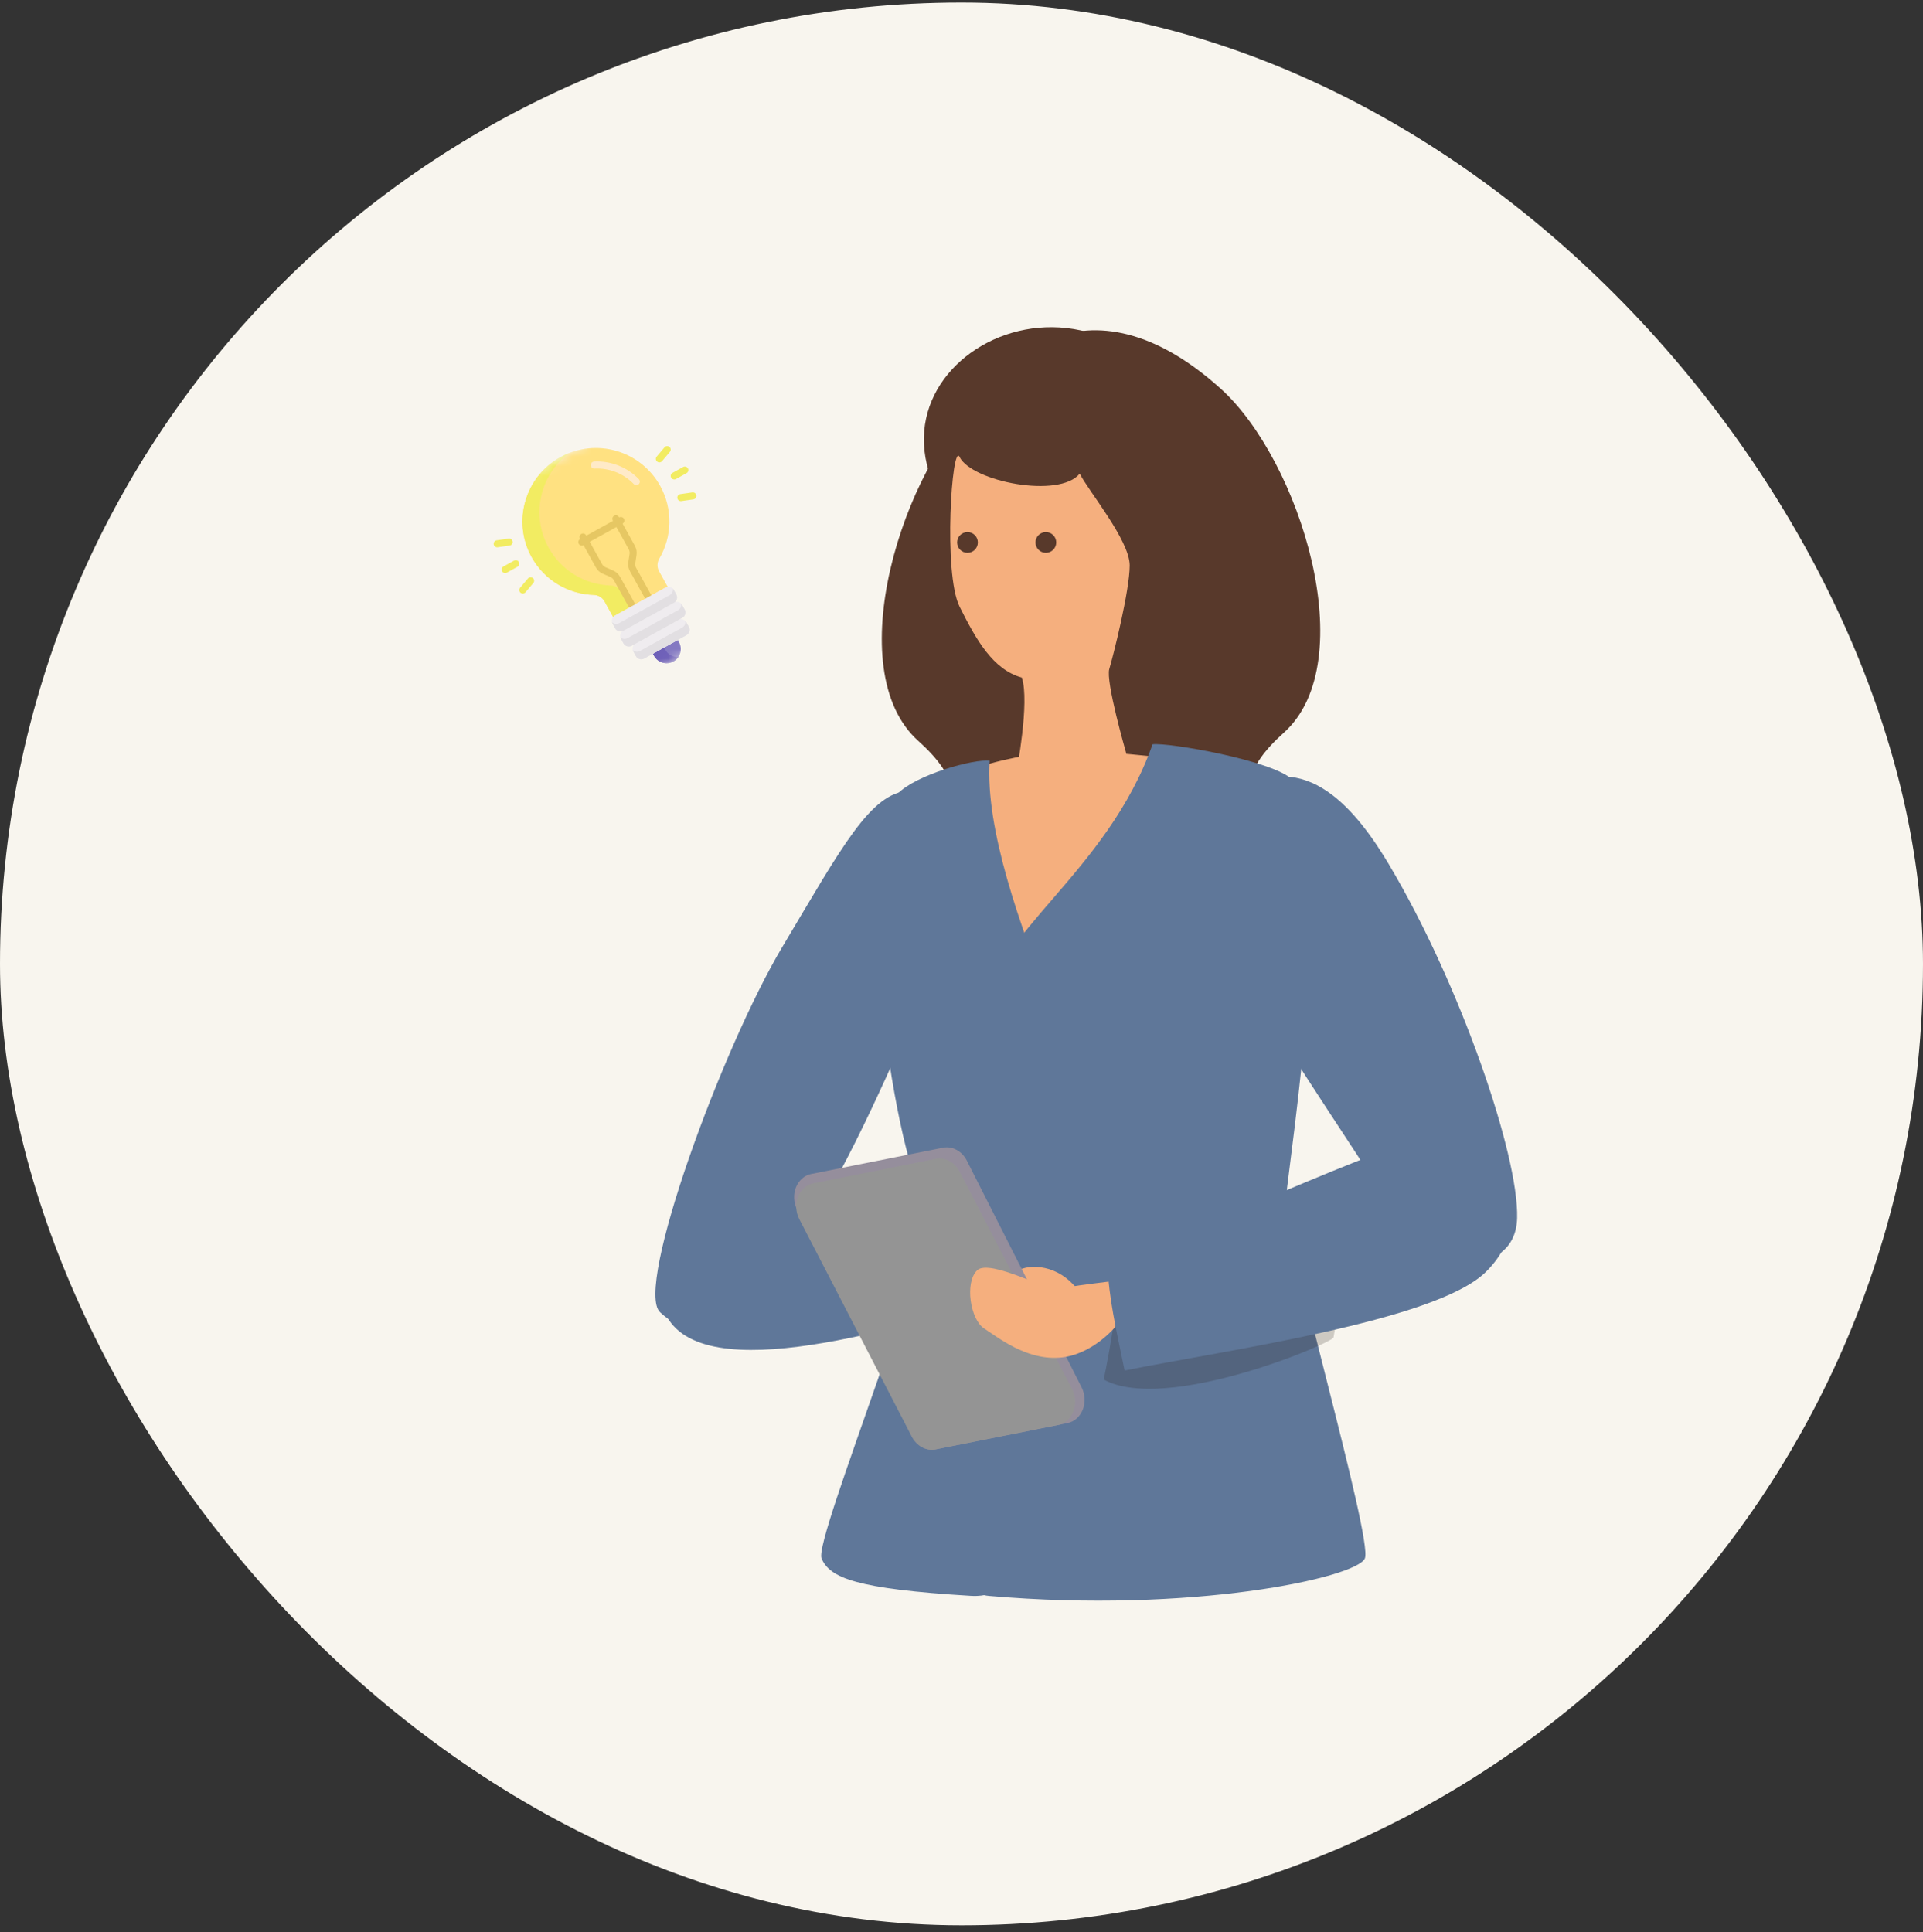 <svg width="200" height="201" viewBox="0 0 200 201" fill="none" xmlns="http://www.w3.org/2000/svg">
<rect x="0" y="0" width="200" height="201" fill="#333333" stroke="none"/>
<rect y="0.266" width="200" height="200" rx="100" fill="#F8F5EE"/>
<path d="M68.644 136.487C65.966 133.962 75.084 109.032 81.34 98.541C87.595 88.049 90.53 82.453 94.547 82.255C97.438 82.114 99.063 97.68 96.177 103.179C93.29 108.679 79.193 146.436 68.644 136.487Z" fill="#5F7799"/>
<path d="M68.659 132.678C69.196 127.232 92.43 125.843 99.585 126.656C99.406 129.636 99.256 133.994 99.841 136.311C87.774 139.619 67.436 145.109 68.654 132.678H68.659Z" fill="#5F7799"/>
<path d="M126.95 40.422C135.212 47.866 141.759 68.863 133.501 76.235C125.244 83.611 133.511 86.697 135.715 89.633C143.006 99.336 122.981 104.115 114.753 95.539C111.388 92.032 107.787 85.091 110.02 78.571C112.254 72.051 113.893 72.694 112.423 68.994C110.953 65.293 108.681 63.717 110.295 59.02C111.91 54.318 105.393 45.109 103.716 42.449C102.038 39.788 111.963 26.917 126.955 40.427L126.95 40.422Z" fill="#58392B"/>
<path d="M102.071 41.27C93.809 48.714 87.263 69.711 95.52 77.082C103.778 84.459 95.51 87.545 93.306 90.481C86.016 100.184 106.04 104.963 114.269 96.387C117.633 92.88 121.235 85.939 119.001 79.419C116.768 72.898 115.129 73.542 116.599 69.842C118.068 66.141 120.341 64.564 118.726 59.868C117.111 55.166 123.628 45.956 125.306 43.297C126.983 40.636 117.058 27.765 102.066 41.275L102.071 41.27Z" fill="#58392B"/>
<path d="M114.316 64.388C118.831 62.255 130.057 47.933 119.58 38.201C116.041 34.912 111.86 33.746 108.011 34.094C100.474 34.781 94.223 41.282 96.597 49.036C106.145 49.645 114.316 64.388 114.316 64.388Z" fill="#58392B"/>
<path d="M99.803 47.528C99.005 45.927 98.072 59.644 99.803 63.108C101.534 66.571 103.264 69.642 106.276 70.48C107.113 73.048 105.72 80.25 105.72 80.25C105.72 80.25 101.287 106.476 111.821 106.002C121.756 105.557 117.101 78.243 117.101 78.243C117.101 78.243 114.978 70.871 115.37 69.589C115.762 68.307 117.492 61.439 117.492 58.812C117.492 56.186 113.141 50.996 112.3 49.264C110.178 51.891 101.084 50.101 99.798 47.533L99.803 47.528Z" fill="#F5AF7E"/>
<path d="M101.172 80.114C102.927 79.132 108.109 78.3 110.343 78.025C112.576 77.749 123.169 79.142 124.421 79.07C125.673 78.997 109.854 117.547 109.854 117.547L101.176 80.114H101.172Z" fill="#F5AF7E"/>
<path d="M100.621 57.501C101.216 57.501 101.699 57.018 101.699 56.422C101.699 55.827 101.216 55.344 100.621 55.344C100.026 55.344 99.543 55.827 99.543 56.422C99.543 57.018 100.026 57.501 100.621 57.501Z" fill="#58392B"/>
<path d="M108.773 57.501C109.369 57.501 109.852 57.018 109.852 56.422C109.852 55.827 109.369 55.344 108.773 55.344C108.178 55.344 107.695 55.827 107.695 56.422C107.695 57.018 108.178 57.501 108.773 57.501Z" fill="#58392B"/>
<path d="M134.462 81.144C132.562 79.131 121.476 77.201 119.867 77.419C115.143 90.851 102.81 97.44 102.81 104.937C102.81 112.434 90.932 164.963 102.864 166.003C123.908 167.837 141.085 164.117 141.951 162.1C142.816 160.083 133.451 128.086 133.741 124.628C134.032 121.17 139.359 86.329 134.462 81.144Z" fill="#5F7799"/>
<g opacity="0.2">
<g style="mix-blend-mode:multiply">
<path d="M123.387 134.352L115.391 135.89C115.391 135.89 114.187 141.134 113.863 142.846C119.481 147.906 139.128 139.494 138.693 139.092L140.328 130.105L123.387 134.352Z" fill="#231815"/>
</g>
</g>
<path d="M93.331 82.591C95.231 80.579 101.313 78.915 102.923 79.132C102.029 93.257 116.933 118.709 116.933 126.206C116.933 133.703 112.93 166.715 100.974 165.995C89.019 165.274 86.306 164.123 85.446 162.106C84.586 160.089 97.987 127.879 96.174 124.919C92.775 119.357 88.429 87.786 93.326 82.596L93.331 82.591Z" fill="#5F7799"/>
<path d="M112.679 135.077C111.001 132.029 108.111 131.42 106.37 131.947C104.63 132.475 104.605 133.926 104.605 133.926L112.679 135.072V135.077Z" fill="#F5AF7E"/>
<path d="M97.321 150.755L111.017 148.028C112.525 147.727 113.27 145.841 112.487 144.298L100.555 120.727C100.052 119.731 99.047 119.189 98.075 119.383L84.379 122.111C82.87 122.411 82.126 124.297 82.909 125.84L94.841 149.41C95.344 150.407 96.349 150.949 97.321 150.755Z" fill="#958E9C"/>
<path d="M97.301 150.764L110.04 148.225C111.558 147.92 112.297 146.019 111.495 144.471L99.8 121.863C99.293 120.881 98.297 120.349 97.335 120.538L84.596 123.077C83.078 123.382 82.338 125.283 83.141 126.83L94.835 149.439C95.343 150.421 96.339 150.953 97.301 150.764Z" fill="#949494"/>
<path d="M116.005 133.231C116.005 133.231 110.803 133.807 110.073 134.131C109.343 134.455 102.932 130.875 101.622 132.138C100.312 133.4 100.916 137.265 102.352 138.184C103.788 139.103 106.65 141.444 110.112 141.227C113.578 141.009 116.029 137.981 116.029 137.981L116 133.236L116.005 133.231Z" fill="#F5AF7E"/>
<path d="M144.488 89.967C141.316 84.642 135.785 77.329 128.442 82.591C122.278 87.007 126.774 97.426 131.623 105.315C137.584 115.009 142.911 122.457 144.376 125.437C147.823 132.446 157.603 133.331 157.787 126.714C157.971 120.097 151.798 102.239 144.483 89.967H144.488Z" fill="#5F7799"/>
<path d="M154.481 132.353C149.202 137.451 127.379 140.455 116.96 142.559C116.037 137.979 115.36 135.328 115.152 131.304C126.194 127.536 146.876 117.46 151.73 117.547C156.584 117.634 160.316 126.718 154.481 132.353Z" fill="#5F7799"/>
<mask id="mask0_2807_2276" style="mask-type:luminance" maskUnits="userSpaceOnUse" x="47" y="41" width="34" height="34">
<path d="M68.9 41.673L47.656 53.438L59.42 74.681L80.664 62.917L68.9 41.673Z" fill="white"/>
</mask>
<g mask="url(#mask0_2807_2276)">
<path d="M58.284 47.554C54.593 49.591 53.25 54.257 55.292 57.945C56.65 60.397 59.157 61.809 61.769 61.882C62.234 61.895 62.655 62.156 62.88 62.562L63.781 64.191C63.831 64.128 63.894 64.073 63.968 64.032L69.218 61.125C69.292 61.084 69.372 61.059 69.451 61.051L68.549 59.423C68.322 59.012 68.333 58.513 68.57 58.108C69.886 55.856 70.016 52.989 68.662 50.541C66.619 46.853 61.974 45.516 58.284 47.554Z" fill="#FFE181"/>
<path d="M64.646 61.584C64.422 61.178 64.001 60.917 63.537 60.904C60.924 60.83 58.417 59.419 57.059 56.967C55.184 53.581 56.163 49.371 59.193 47.127C58.885 47.248 58.581 47.39 58.284 47.554C54.593 49.591 53.25 54.257 55.292 57.945C56.65 60.397 59.157 61.809 61.769 61.882C62.234 61.895 62.655 62.156 62.88 62.562L63.781 64.191C63.831 64.128 63.894 64.073 63.968 64.032L65.525 63.17L64.646 61.584Z" fill="#F2EC62"/>
<path d="M67.608 62.433C67.43 62.531 67.207 62.467 67.109 62.29L65.521 59.421C65.361 59.133 65.301 58.795 65.35 58.468L65.48 57.621C65.506 57.454 65.475 57.282 65.393 57.135L63.735 54.141C63.637 53.963 63.701 53.74 63.878 53.642C64.055 53.544 64.278 53.608 64.376 53.785L66.034 56.779C66.194 57.068 66.255 57.406 66.204 57.732L66.075 58.579C66.049 58.746 66.08 58.919 66.162 59.066L67.75 61.935C67.848 62.111 67.784 62.335 67.608 62.433Z" fill="#E6C763"/>
<path d="M65.933 63.36C65.757 63.458 65.533 63.395 65.435 63.218L63.846 60.348C63.765 60.201 63.635 60.083 63.48 60.017L62.693 59.676C62.39 59.546 62.136 59.315 61.976 59.027L60.318 56.033C60.22 55.856 60.284 55.633 60.461 55.536C60.638 55.437 60.861 55.501 60.959 55.678L62.617 58.672C62.699 58.819 62.829 58.938 62.983 59.004L63.771 59.344C64.074 59.474 64.328 59.705 64.488 59.993L66.076 62.863C66.175 63.039 66.11 63.262 65.933 63.36Z" fill="#E6C763"/>
<path d="M65.916 50.351C64.853 49.252 63.363 48.663 61.828 48.741C61.626 48.75 61.454 48.595 61.444 48.393C61.434 48.191 61.59 48.019 61.791 48.008C63.538 47.921 65.233 48.59 66.443 49.842C66.584 49.988 66.579 50.22 66.434 50.361C66.288 50.501 66.056 50.498 65.916 50.351Z" fill="#FFEAC8"/>
<path d="M67.9 67.989L68.03 68.224C68.424 68.936 69.33 69.196 70.041 68.802C70.753 68.407 71.013 67.502 70.619 66.79L70.489 66.555L67.9 67.989Z" fill="#8479C2"/>
<path d="M69.189 67.582L69.059 67.348L67.9 67.989L68.03 68.224C68.424 68.936 69.33 69.196 70.041 68.802C70.25 68.686 70.419 68.528 70.544 68.343C70.003 68.363 69.468 68.086 69.189 67.582Z" fill="#6E60B8"/>
<path d="M64.753 54.462L60.695 56.71C60.518 56.808 60.295 56.745 60.196 56.567C60.099 56.39 60.162 56.167 60.34 56.069L64.398 53.821C64.575 53.723 64.798 53.788 64.896 53.965C64.994 54.142 64.93 54.365 64.753 54.462Z" fill="#E6C763"/>
<path d="M53.821 58.951L52.718 59.562C52.541 59.66 52.318 59.596 52.22 59.419C52.122 59.242 52.186 59.019 52.363 58.92L53.466 58.31C53.643 58.212 53.866 58.276 53.964 58.453C54.062 58.63 53.998 58.853 53.821 58.951Z" fill="#F2EC62"/>
<path d="M53.008 56.745L51.761 56.924C51.56 56.953 51.375 56.815 51.346 56.614C51.317 56.414 51.456 56.228 51.656 56.199L52.904 56.019C53.105 55.991 53.29 56.13 53.319 56.33C53.347 56.53 53.209 56.716 53.008 56.745Z" fill="#F2EC62"/>
<path d="M54.137 61.65C53.982 61.519 53.963 61.288 54.094 61.133L54.908 60.171C55.039 60.017 55.27 59.997 55.425 60.128C55.579 60.259 55.599 60.49 55.468 60.645L54.653 61.607C54.523 61.761 54.292 61.781 54.137 61.65Z" fill="#F2EC62"/>
<path d="M71.403 49.217L70.3 49.828C70.123 49.925 69.9 49.862 69.802 49.684C69.704 49.507 69.768 49.285 69.945 49.186L71.048 48.576C71.225 48.478 71.448 48.542 71.546 48.719C71.644 48.896 71.58 49.119 71.403 49.217Z" fill="#F2EC62"/>
<path d="M68.341 48.01C68.186 47.879 68.167 47.648 68.298 47.493L69.112 46.531C69.242 46.377 69.474 46.357 69.628 46.488C69.782 46.619 69.802 46.85 69.671 47.004L68.857 47.967C68.726 48.121 68.495 48.141 68.341 48.01Z" fill="#F2EC62"/>
<path d="M72.11 51.94L70.862 52.12C70.662 52.149 70.476 52.01 70.448 51.809C70.418 51.609 70.557 51.423 70.758 51.395L72.006 51.215C72.206 51.186 72.392 51.325 72.42 51.526C72.449 51.726 72.311 51.912 72.11 51.94Z" fill="#F2EC62"/>
<path d="M70.516 64.48L66.121 66.914C65.814 67.084 65.703 67.471 65.872 67.778L66.134 68.252C66.305 68.558 66.692 68.67 66.999 68.5L71.394 66.066C71.701 65.896 71.813 65.508 71.643 65.201L71.38 64.728C71.211 64.421 70.823 64.31 70.516 64.48Z" fill="#EFECEF"/>
<path d="M70.957 65.273L66.562 67.706C66.311 67.846 66.005 67.796 65.81 67.605C65.822 67.664 65.844 67.722 65.874 67.778L66.136 68.251C66.307 68.558 66.694 68.669 67.001 68.499L71.397 66.066C71.703 65.895 71.814 65.508 71.645 65.201L71.382 64.728C71.352 64.672 71.314 64.623 71.27 64.581C71.329 64.848 71.209 65.133 70.957 65.273Z" fill="#E2DFE2"/>
<path d="M70.078 62.679L64.828 65.586C64.521 65.755 64.41 66.144 64.579 66.45L64.842 66.924C65.012 67.231 65.399 67.342 65.706 67.172L70.956 64.264C71.263 64.095 71.374 63.707 71.204 63.4L70.942 62.927C70.772 62.62 70.384 62.508 70.078 62.679Z" fill="#EFECEF"/>
<path d="M70.519 63.471L65.269 66.379C65.018 66.518 64.712 66.468 64.517 66.277C64.53 66.336 64.551 66.394 64.581 66.45L64.844 66.923C65.014 67.23 65.401 67.341 65.708 67.172L70.958 64.264C71.264 64.094 71.376 63.707 71.206 63.4L70.944 62.926C70.913 62.871 70.875 62.822 70.832 62.78C70.89 63.047 70.77 63.333 70.519 63.471Z" fill="#E2DFE2"/>
<path d="M69.214 61.112L63.964 64.019C63.658 64.189 63.546 64.577 63.716 64.884L63.979 65.357C64.148 65.664 64.536 65.775 64.843 65.605L70.093 62.698C70.4 62.529 70.511 62.141 70.34 61.834L70.079 61.36C69.909 61.053 69.521 60.942 69.214 61.112Z" fill="#EFECEF"/>
<path d="M69.652 61.905L64.402 64.813C64.15 64.951 63.846 64.902 63.65 64.711C63.663 64.77 63.684 64.828 63.714 64.884L63.977 65.357C64.147 65.664 64.534 65.775 64.841 65.605L70.091 62.698C70.398 62.528 70.509 62.141 70.339 61.834L70.077 61.36C70.046 61.305 70.008 61.256 69.965 61.214C70.023 61.481 69.903 61.766 69.652 61.905Z" fill="#E2DFE2"/>
</g>
</svg>
